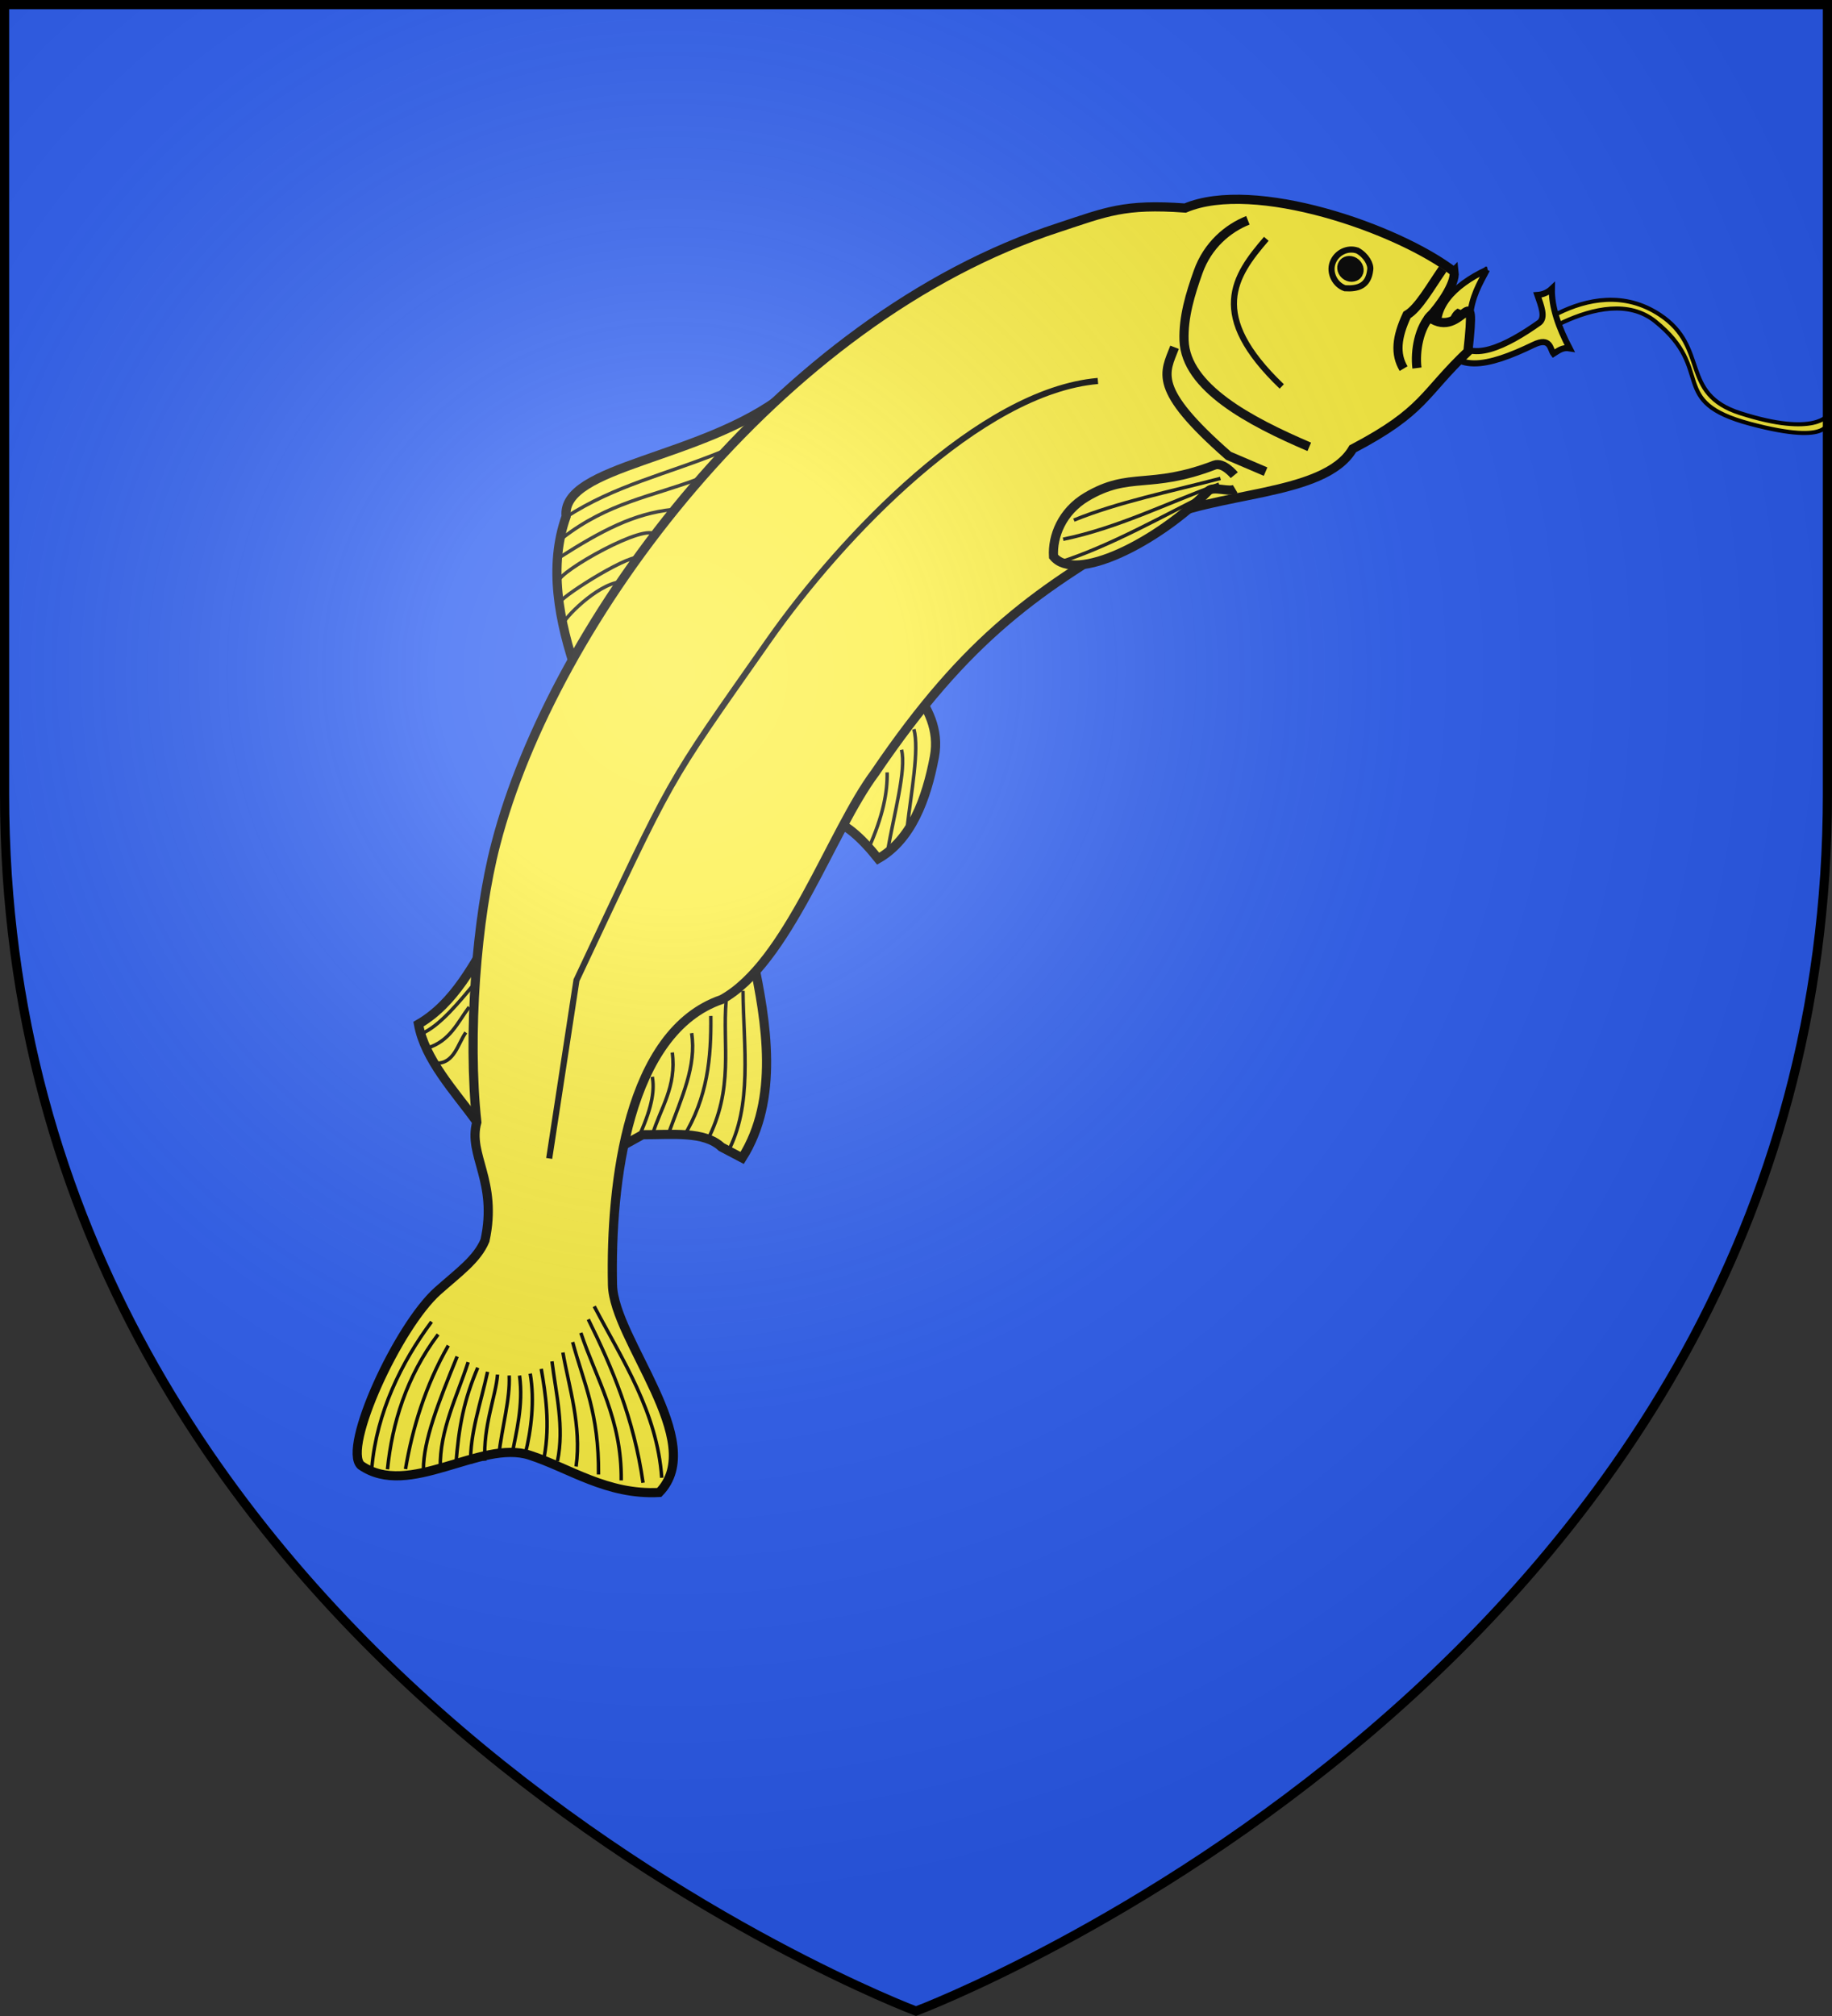 <?xml version="1.0" encoding="UTF-8" standalone="no"?>
<svg xmlns="http://www.w3.org/2000/svg" xmlns:xlink="http://www.w3.org/1999/xlink" id="svg25" width="600" height="660" viewBox="-300 -300 600 660">
  <rect x="-300" y="-300" width="600" height="660" fill="#333333" stroke="none"/>
  <defs id="defs13">
    <radialGradient id="Gradient1" cx="-80" cy="-80" r="405" gradientUnits="userSpaceOnUse">
      <stop id="stop2" offset="0" stop-color="#fff" stop-opacity=".31"/>
      <stop id="stop4" offset=".19" stop-color="#fff" stop-opacity=".25"/>
      <stop id="stop6" offset=".6" stop-color="#6b6b6b" stop-opacity=".125"/>
      <stop id="stop8" offset="1" stop-opacity=".125"/>
    </radialGradient>
    <clipPath id="shield_cut">
      <path id="shield" d="M-298.5-298.5h597V-40C298.5 246.2 0 358.39 0 358.39S-298.5 246.2-298.5-40z"/>
    </clipPath>
    <g id="s">
      <g id="c">
        <path id="t" d="M0 0v1h.5L0 0z" transform="rotate(18 3.157 -.5)"/>
        <use id="use2144" width="810" height="540" transform="scale(-1 1)" xlink:href="#t"/>
      </g>
      <g id="a">
        <use id="use2147" width="810" height="540" transform="rotate(72)" xlink:href="#c"/>
        <use id="use2149" width="810" height="540" transform="rotate(144)" xlink:href="#c"/>
      </g>
      <use id="use2151" width="810" height="540" transform="scale(-1 1)" xlink:href="#a"/>
    </g>
    <g id="s-1">
      <g id="c-1">
        <path id="t-8" d="M0 0v1h.5L0 0z" transform="rotate(18 3.157 -.5)"/>
        <use id="use2144-5" width="810" height="540" transform="scale(-1 1)" xlink:href="#t-8"/>
      </g>
      <g id="a-2">
        <use id="use2147-0" width="810" height="540" transform="rotate(72)" xlink:href="#c-1"/>
        <use id="use2149-1" width="810" height="540" transform="rotate(144)" xlink:href="#c-1"/>
      </g>
      <use id="use2151-1" width="810" height="540" transform="scale(-1 1)" xlink:href="#a-2"/>
    </g>
    <g id="s-4">
      <g id="c-7">
        <path id="t-4" d="M0 0v1h.5L0 0z" transform="rotate(18 3.157 -.5)"/>
        <use id="use2144-1" width="810" height="540" transform="scale(-1 1)" xlink:href="#t-4"/>
      </g>
      <g id="a-8">
        <use id="use2147-08" width="810" height="540" transform="rotate(72)" xlink:href="#c-7"/>
        <use id="use2149-8" width="810" height="540" transform="rotate(144)" xlink:href="#c-7"/>
      </g>
      <use id="use2151-17" width="810" height="540" transform="scale(-1 1)" xlink:href="#a-8"/>
    </g>
    <g id="s-5">
      <g id="c-11">
        <path id="t-6" d="M0 0v1h.5L0 0z" transform="rotate(18 3.157 -.5)"/>
        <use id="use2144-19" width="810" height="540" transform="scale(-1 1)" xlink:href="#t-6"/>
      </g>
      <g id="a-3">
        <use id="use2147-4" width="810" height="540" transform="rotate(72)" xlink:href="#c-11"/>
        <use id="use2149-7" width="810" height="540" transform="rotate(144)" xlink:href="#c-11"/>
      </g>
      <use id="use2151-9" width="810" height="540" transform="scale(-1 1)" xlink:href="#a-3"/>
    </g>
    <g id="s-5-4">
      <g id="c-11-0">
        <path id="t-6-6" d="M0 0v1h.5L0 0z" transform="rotate(18 3.157 -.5)"/>
        <use id="use2144-19-5" width="810" height="540" transform="scale(-1 1)" xlink:href="#t-6-6"/>
      </g>
      <g id="a-3-3">
        <use id="use2147-4-8" width="810" height="540" transform="rotate(72)" xlink:href="#c-11-0"/>
        <use id="use2149-7-5" width="810" height="540" transform="rotate(144)" xlink:href="#c-11-0"/>
      </g>
      <use id="use2151-9-1" width="810" height="540" transform="scale(-1 1)" xlink:href="#a-3-3"/>
    </g>
    <g id="s-4-6">
      <g id="c-7-7">
        <path id="t-4-1" d="M0 0v1h.5L0 0z" transform="rotate(18 3.157 -.5)"/>
        <use id="use2144-1-8" width="810" height="540" transform="scale(-1 1)" xlink:href="#t-4-1"/>
      </g>
      <g id="a-8-4">
        <use id="use2147-08-9" width="810" height="540" transform="rotate(72)" xlink:href="#c-7-7"/>
        <use id="use2149-8-7" width="810" height="540" transform="rotate(144)" xlink:href="#c-7-7"/>
      </g>
      <use id="use2151-17-3" width="810" height="540" transform="scale(-1 1)" xlink:href="#a-8-4"/>
    </g>
    <g id="s-1-3">
      <g id="c-1-0">
        <path id="t-8-4" d="M0 0v1h.5L0 0z" transform="rotate(18 3.157 -.5)"/>
        <use id="use2144-5-8" width="810" height="540" transform="scale(-1 1)" xlink:href="#t-8-4"/>
      </g>
      <g id="a-2-5">
        <use id="use2147-0-5" width="810" height="540" transform="rotate(72)" xlink:href="#c-1-0"/>
        <use id="use2149-1-5" width="810" height="540" transform="rotate(144)" xlink:href="#c-1-0"/>
      </g>
      <use id="use2151-1-4" width="810" height="540" transform="scale(-1 1)" xlink:href="#a-2-5"/>
    </g>
    <g id="s-0">
      <g id="c-8">
        <path id="t-40" d="M0 0v1h.5L0 0z" transform="rotate(18 3.157 -.5)"/>
        <use id="use2144-4" width="810" height="540" transform="scale(-1 1)" xlink:href="#t-40"/>
      </g>
      <g id="a-6">
        <use id="use2147-46" width="810" height="540" transform="rotate(72)" xlink:href="#c-8"/>
        <use id="use2149-4" width="810" height="540" transform="rotate(144)" xlink:href="#c-8"/>
      </g>
      <use id="use2151-3" width="810" height="540" transform="scale(-1 1)" xlink:href="#a-6"/>
    </g>
    <g id="s-4-3">
      <g id="c-6">
        <path id="t-0" d="M0 0v1h.5L0 0z" transform="rotate(18 3.157 -.5)"/>
        <use id="use2144-7" width="810" height="540" transform="scale(-1 1)" xlink:href="#t-0"/>
      </g>
      <g id="a-1">
        <use id="use2147-7" width="810" height="540" transform="rotate(72)" xlink:href="#c-6"/>
        <use id="use2149-7-2" width="810" height="540" transform="rotate(144)" xlink:href="#c-6"/>
      </g>
      <use id="use2151-7" width="810" height="540" transform="scale(-1 1)" xlink:href="#a-1"/>
    </g>
    <g id="f">
      <path id="rect1964" fill="#28166f" d="M-50-30H50v60H-50z"/>
      <g id="g1966" fill="#fff" transform="translate(0 -20)">
        <path id="path1968" d="M-1.212 27.818c0-5.643-.88-7.346-3.33-13.837-1.167-3.092-.482-6.878 1.683-10.38C-2.082 2.346-1.114 1.214 0 0c1.114 1.214 2.082 2.346 2.858 3.601 2.166 3.502 2.85 7.287 1.683 10.38-2.45 6.491-3.33 8.195-3.33 13.837h-2.423z"/>
        <path id="rwi" d="M2.922 27.672c0-5.952 2.317-9.843 5.579-11.012 1.448-.519 3.307-.274 5.019 1.447 2.119 2.129 2.736 7.993-3.484 9.121.658-.956.619-3.082-.714-3.787-.99-.524-2.112-.253-2.675.123-.824.551-1.729 2.106-1.679 4.108H2.922z"/>
        <path id="path1971" d="M1.777 30.183c.013 2.008 1.018 3.335 2.739 4.074-.222.698-1.26 2.121-2.685 2.024C1.55 37.787 1.282 38.632 0 40c-1.282-1.368-1.55-2.213-1.831-3.719-1.425.096-2.463-1.326-2.685-2.024 1.721-.739 2.727-2.066 2.739-4.074h3.555z"/>
        <use id="use1973" width="800" height="400" transform="scale(-1 1)" xlink:href="#rwi"/>
        <path id="rect1975" d="M-7.923 27.331h15.846v3.218h-15.846z"/>
      </g>
    </g>
    <g id="s-8">
      <g id="c-4">
        <path id="t-825" d="M0 0v1h.5L0 0z" transform="rotate(18 3.157 -.5)"/>
        <use id="use2144-6" width="810" height="540" transform="scale(-1 1)" xlink:href="#t-825"/>
      </g>
      <g id="a-51">
        <use id="use2147-52" width="810" height="540" transform="rotate(72)" xlink:href="#c-4"/>
        <use id="use2149-29" width="810" height="540" transform="rotate(144)" xlink:href="#c-4"/>
      </g>
      <use id="use2151-2" width="810" height="540" transform="scale(-1 1)" xlink:href="#a-51"/>
    </g>
    <g id="g8948">
      <g id="c-8-9">
        <path id="t-8-6" d="M0 0v1h.5L0 0z" transform="rotate(18 3.157 -.5)"/>
        <use id="use2144-2" width="810" height="540" transform="scale(-1 1)" xlink:href="#t-8-6"/>
      </g>
      <g id="a-4">
        <use id="use2147-5" width="810" height="540" transform="rotate(72)" xlink:href="#c-8-9"/>
        <use id="use2149-5" width="810" height="540" transform="rotate(144)" xlink:href="#c-8-9"/>
      </g>
      <use id="use2151-1-3" width="810" height="540" transform="scale(-1 1)" xlink:href="#a-4"/>
    </g>
    <g id="s-4-4">
      <g id="c-6-2">
        <path id="t-0-8" d="M0 0v1h.5L0 0z" transform="rotate(18 3.157 -.5)"/>
        <use id="use2144-7-7" width="810" height="540" transform="scale(-1 1)" xlink:href="#t-0-8"/>
      </g>
      <g id="a-1-4">
        <use id="use2147-7-0" width="810" height="540" transform="rotate(72)" xlink:href="#c-6-2"/>
        <use id="use2149-7-5-7" width="810" height="540" transform="rotate(144)" xlink:href="#c-6-2"/>
      </g>
      <use id="use2151-7-0" width="810" height="540" transform="scale(-1 1)" xlink:href="#a-1-4"/>
    </g>
    <g id="f-0">
      <path id="rect1964-0" fill="#28166f" d="M-50-30H50v60H-50z"/>
      <g id="g1966-5" fill="#fff" transform="translate(0 -20)">
        <path id="path1968-2" d="M-1.212 27.818c0-5.643-.88-7.346-3.33-13.837-1.167-3.092-.482-6.878 1.683-10.38C-2.082 2.346-1.114 1.214 0 0c1.114 1.214 2.082 2.346 2.858 3.601 2.166 3.502 2.85 7.287 1.683 10.38-2.45 6.491-3.33 8.195-3.33 13.837h-2.423z"/>
        <path id="rwi-7" d="M2.922 27.672c0-5.952 2.317-9.843 5.579-11.012 1.448-.519 3.307-.274 5.019 1.447 2.119 2.129 2.736 7.993-3.484 9.121.658-.956.619-3.082-.714-3.787-.99-.524-2.112-.253-2.675.123-.824.551-1.729 2.106-1.679 4.108H2.922z"/>
        <path id="path1971-9" d="M1.777 30.183c.013 2.008 1.018 3.335 2.739 4.074-.222.698-1.26 2.121-2.685 2.024C1.55 37.787 1.282 38.632 0 40c-1.282-1.368-1.55-2.213-1.831-3.719-1.425.096-2.463-1.326-2.685-2.024 1.721-.739 2.727-2.066 2.739-4.074h3.555z"/>
        <use id="use1973-1" width="800" height="400" transform="scale(-1 1)" xlink:href="#rwi-7"/>
        <path id="rect1975-7" d="M-7.923 27.331h15.846v3.218h-15.846z"/>
      </g>
    </g>
    <g id="s-3">
      <g id="c-3">
        <path id="t-82" d="M0 0v1h.5L0 0z" transform="rotate(18 3.157 -.5)"/>
        <use id="use2144-9" width="810" height="540" transform="scale(-1 1)" xlink:href="#t-82"/>
      </g>
      <g id="a-5">
        <use id="use2147-9" width="810" height="540" transform="rotate(72)" xlink:href="#c-3"/>
        <use id="use2149-92" width="810" height="540" transform="rotate(144)" xlink:href="#c-3"/>
      </g>
      <use id="use2151-8" width="810" height="540" transform="scale(-1 1)" xlink:href="#a-5"/>
    </g>
    <g id="s-40">
      <g id="c-7-1">
        <path id="t-8-1" d="M0 0v1h.5L0 0z" transform="rotate(18 3.157 -.5)"/>
        <use id="use2144-1-1" width="810" height="540" transform="scale(-1 1)" xlink:href="#t-8-1"/>
      </g>
      <g id="a-8-6">
        <use id="use2147-3" width="810" height="540" transform="rotate(72)" xlink:href="#c-7-1"/>
        <use id="use2149-9" width="810" height="540" transform="rotate(144)" xlink:href="#c-7-1"/>
      </g>
      <use id="use2151-6" width="810" height="540" transform="scale(-1 1)" xlink:href="#a-8-6"/>
    </g>
    <g id="s-4-5">
      <g id="c-6-9">
        <path id="t-0-9" d="M0 0v1h.5L0 0z" transform="rotate(18 3.157 -.5)"/>
        <use id="use2144-7-8" width="810" height="540" transform="scale(-1 1)" xlink:href="#t-0-9"/>
      </g>
      <g id="a-1-0">
        <use id="use2147-7-6" width="810" height="540" transform="rotate(72)" xlink:href="#c-6-9"/>
        <use id="use2149-7-0" width="810" height="540" transform="rotate(144)" xlink:href="#c-6-9"/>
      </g>
      <use id="use2151-7-9" width="810" height="540" transform="scale(-1 1)" xlink:href="#a-1-0"/>
    </g>
    <g id="f-9">
      <path id="rect1964-7" fill="#28166f" d="M-50-30H50v60H-50z"/>
      <g id="g1966-3" fill="#fff" transform="translate(0 -20)">
        <path id="path1968-5" d="M-1.212 27.818c0-5.643-.88-7.346-3.33-13.837-1.167-3.092-.482-6.878 1.683-10.38C-2.082 2.346-1.114 1.214 0 0c1.114 1.214 2.082 2.346 2.858 3.601 2.166 3.502 2.85 7.287 1.683 10.38-2.45 6.491-3.33 8.195-3.33 13.837h-2.423z"/>
        <path id="rwi-0" d="M2.922 27.672c0-5.952 2.317-9.843 5.579-11.012 1.448-.519 3.307-.274 5.019 1.447 2.119 2.129 2.736 7.993-3.484 9.121.658-.956.619-3.082-.714-3.787-.99-.524-2.112-.253-2.675.123-.824.551-1.729 2.106-1.679 4.108H2.922z"/>
        <path id="path1971-8" d="M1.777 30.183c.013 2.008 1.018 3.335 2.739 4.074-.222.698-1.26 2.121-2.685 2.024C1.55 37.787 1.282 38.632 0 40c-1.282-1.368-1.55-2.213-1.831-3.719-1.425.096-2.463-1.326-2.685-2.024 1.721-.739 2.727-2.066 2.739-4.074h3.555z"/>
        <use id="use1973-0" width="800" height="400" transform="scale(-1 1)" xlink:href="#rwi-0"/>
        <path id="rect1975-2" d="M-7.923 27.331h15.846v3.218h-15.846z"/>
      </g>
    </g>
    <g id="s-0-6">
      <g id="c-37">
        <path id="t-7" d="M0 0v1h.5L0 0z" transform="rotate(18 3.157 -.5)"/>
        <use id="use2144-5-6" width="810" height="540" transform="scale(-1 1)" xlink:href="#t-7"/>
      </g>
      <g id="a-48">
        <use id="use2147-55" width="810" height="540" transform="rotate(72)" xlink:href="#c-37"/>
        <use id="use2149-2" width="810" height="540" transform="rotate(144)" xlink:href="#c-37"/>
      </g>
      <use id="use2151-5" width="810" height="540" transform="scale(-1 1)" xlink:href="#a-48"/>
    </g>
    <g id="s-19">
      <g id="c-9">
        <path id="t-73" d="M0 0v1h.5L0 0z" transform="rotate(18 3.157 -.5)"/>
        <use id="use2144-66" width="810" height="540" transform="scale(-1 1)" xlink:href="#t-73"/>
      </g>
      <g id="a-7">
        <use id="use2147-40" width="810" height="540" transform="rotate(72)" xlink:href="#c-9"/>
        <use id="use2149-90" width="810" height="540" transform="rotate(144)" xlink:href="#c-9"/>
      </g>
      <use id="use2151-91" width="810" height="540" transform="scale(-1 1)" xlink:href="#a-7"/>
    </g>
    <g id="f-1">
      <path id="rect1964-4" fill="#28166f" d="M-50-30H50v60H-50z"/>
      <g id="g1966-33" fill="#fff" transform="translate(0 -20)">
        <path id="path1968-28" d="M-1.212 27.818c0-5.643-.88-7.346-3.33-13.837-1.167-3.092-.482-6.878 1.683-10.38C-2.082 2.346-1.114 1.214 0 0c1.114 1.214 2.082 2.346 2.858 3.601 2.166 3.502 2.85 7.287 1.683 10.38-2.45 6.491-3.33 8.195-3.33 13.837h-2.423z"/>
        <path id="rwi-75" d="M2.922 27.672c0-5.952 2.317-9.843 5.579-11.012 1.448-.519 3.307-.274 5.019 1.447 2.119 2.129 2.736 7.993-3.484 9.121.658-.956.619-3.082-.714-3.787-.99-.524-2.112-.253-2.675.123-.824.551-1.729 2.106-1.679 4.108H2.922z"/>
        <path id="path1971-00" d="M1.777 30.183c.013 2.008 1.018 3.335 2.739 4.074-.222.698-1.26 2.121-2.685 2.024C1.55 37.787 1.282 38.632 0 40c-1.282-1.368-1.55-2.213-1.831-3.719-1.425.096-2.463-1.326-2.685-2.024 1.721-.739 2.727-2.066 2.739-4.074h3.555z"/>
        <use id="use1973-10" width="800" height="400" transform="scale(-1 1)" xlink:href="#rwi-75"/>
        <path id="rect1975-26" d="M-7.923 27.331h15.846v3.218h-15.846z"/>
      </g>
    </g>
    <g id="s-12">
      <g id="c-90">
        <path id="t-10" d="M0 0v1h.5L0 0z" transform="rotate(18 3.157 -.5)"/>
        <use id="use2144-40" width="810" height="540" transform="scale(-1 1)" xlink:href="#t-10"/>
      </g>
      <g id="a-31">
        <use id="use2147-1" width="810" height="540" transform="rotate(72)" xlink:href="#c-90"/>
        <use id="use2149-99" width="810" height="540" transform="rotate(144)" xlink:href="#c-90"/>
      </g>
      <use id="use2151-38" width="810" height="540" transform="scale(-1 1)" xlink:href="#a-31"/>
    </g>
    <g id="s-6">
      <g id="c-8-8">
        <path id="t-1" d="M0 0v1h.5L0 0z" transform="rotate(18 3.157 -.5)"/>
        <use id="use2144-9-3" width="810" height="540" transform="scale(-1 1)" xlink:href="#t-1"/>
      </g>
      <g id="a-89">
        <use id="use2147-72" width="810" height="540" transform="rotate(72)" xlink:href="#c-8-8"/>
        <use id="use2149-28" width="810" height="540" transform="rotate(144)" xlink:href="#c-8-8"/>
      </g>
      <use id="use2151-2-5" width="810" height="540" transform="scale(-1 1)" xlink:href="#a-89"/>
    </g>
    <g id="s-4-31">
      <g id="c-6-8">
        <path id="t-0-1" d="M0 0v1h.5L0 0z" transform="rotate(18 3.157 -.5)"/>
        <use id="use2144-7-0" width="810" height="540" transform="scale(-1 1)" xlink:href="#t-0-1"/>
      </g>
      <g id="a-1-1">
        <use id="use2147-7-65" width="810" height="540" transform="rotate(72)" xlink:href="#c-6-8"/>
        <use id="use2149-7-1" width="810" height="540" transform="rotate(144)" xlink:href="#c-6-8"/>
      </g>
      <use id="use2151-7-4" width="810" height="540" transform="scale(-1 1)" xlink:href="#a-1-1"/>
    </g>
    <g id="f-9-8">
      <path id="rect1964-6" fill="#28166f" d="M-50-30H50v60H-50z"/>
      <g id="g1966-5-3" fill="#fff" transform="translate(0 -20)">
        <path id="path1968-1" d="M-1.212 27.818c0-5.643-.88-7.346-3.33-13.837-1.167-3.092-.482-6.878 1.683-10.38C-2.082 2.346-1.114 1.214 0 0c1.114 1.214 2.082 2.346 2.858 3.601 2.166 3.502 2.85 7.287 1.683 10.38-2.45 6.491-3.33 8.195-3.33 13.837h-2.423z"/>
        <path id="rwi-0-3" d="M2.922 27.672c0-5.952 2.317-9.843 5.579-11.012 1.448-.519 3.307-.274 5.019 1.447 2.119 2.129 2.736 7.993-3.484 9.121.658-.956.619-3.082-.714-3.787-.99-.524-2.112-.253-2.675.123-.824.551-1.729 2.106-1.679 4.108H2.922z"/>
        <path id="path1971-9-4" d="M1.777 30.183c.013 2.008 1.018 3.335 2.739 4.074-.222.698-1.26 2.121-2.685 2.024C1.55 37.787 1.282 38.632 0 40c-1.282-1.368-1.55-2.213-1.831-3.719-1.425.096-2.463-1.326-2.685-2.024 1.721-.739 2.727-2.066 2.739-4.074h3.555z"/>
        <use id="use1973-9" width="800" height="400" transform="scale(-1 1)" xlink:href="#rwi-0-3"/>
        <path id="rect1975-6" d="M-7.923 27.331h15.846v3.218h-15.846z"/>
      </g>
    </g>
    <g id="s-5-9">
      <g id="c-7-0">
        <path id="t-6-2" d="M0 0v1h.5L0 0z" transform="rotate(18 3.157 -.5)"/>
        <use id="use2144-1-2" width="810" height="540" transform="scale(-1 1)" xlink:href="#t-6-2"/>
      </g>
      <g id="a-8-1">
        <use id="use2147-9-6" width="810" height="540" transform="rotate(72)" xlink:href="#c-7-0"/>
        <use id="use2149-2-5" width="810" height="540" transform="rotate(144)" xlink:href="#c-7-0"/>
      </g>
      <use id="use2151-79" width="810" height="540" transform="scale(-1 1)" xlink:href="#a-8-1"/>
    </g>
    <g id="f-8">
      <path id="rect1964-0-3" fill="#28166f" d="M-50-30H50v60H-50z"/>
      <g id="g1966-1" fill="#fff" transform="translate(0 -20)">
        <path id="path1968-2-6" d="M-1.212 27.818c0-5.643-.88-7.346-3.33-13.837-1.167-3.092-.482-6.878 1.683-10.38C-2.082 2.346-1.114 1.214 0 0c1.114 1.214 2.082 2.346 2.858 3.601 2.166 3.502 2.85 7.287 1.683 10.38-2.45 6.491-3.33 8.195-3.33 13.837h-2.423z"/>
        <path id="rwi-5" d="M2.922 27.672c0-5.952 2.317-9.843 5.579-11.012 1.448-.519 3.307-.274 5.019 1.447 2.119 2.129 2.736 7.993-3.484 9.121.658-.956.619-3.082-.714-3.787-.99-.524-2.112-.253-2.675.123-.824.551-1.729 2.106-1.679 4.108H2.922z"/>
        <path id="path1971-0" d="M1.777 30.183c.013 2.008 1.018 3.335 2.739 4.074-.222.698-1.26 2.121-2.685 2.024C1.55 37.787 1.282 38.632 0 40c-1.282-1.368-1.55-2.213-1.831-3.719-1.425.096-2.463-1.326-2.685-2.024 1.721-.739 2.727-2.066 2.739-4.074h3.555z"/>
        <use id="use9977" width="800" height="400" transform="scale(-1 1)" xlink:href="#rwi-5"/>
        <path id="rect1975-4" d="M-7.923 27.331h15.846v3.218h-15.846z"/>
      </g>
    </g>
  </defs>
  <g id="layer4">
    <use id="use15" width="100%" height="100%" fill="#2b5df2" stroke-width="1" transform="matrix(1 0 0 1 0 .05)" xlink:href="#shield"/>
    <path id="path1281" fill="#fcef3c" stroke="#000" stroke-width="1.336" d="M194.888-183.946s29.971-24.709 47.238-10.823c19.93 16.027 3.572 26.206 31.127 33.539 27.573 7.337 25.264-1.165 25.264-1.165v-1.575c.318-.521-3.617 7.22-28.544-.75-20.015-6.399-10.123-21.502-26.325-32.21-23.513-15.54-49.106 10.655-49.106 10.655z"/>
    <path id="path3638" fill="#fcef3c" stroke="#000" stroke-width="2" d="M187.002-211.71c-2.389 4.569-5.033 8.825-5.597 15.621l-3.936-1.747c-1.602 1.185-3.163 5.071-1.387 8.334 4.938 9.072 17.417 2.675 28.101-4.894 2.067-1.714.573-5.442-.671-9.029 1.862-.136 3.433-.846 4.739-2.082-.136 5.986 2.171 12.593 5.802 19.536-2.374-.381-3.739.834-5.273 1.782-1.109-1.438-.878-5.658-6.58-2.908-14.996 7.231-26.656 9.971-30.673-3.125-2.631-8.578 4.279-16.265 15.476-21.488z"/>
    <g id="g4681" stroke="#000" transform="matrix(1.451 -.18 .18 1.451 -721.969 -574.908)">
      <path id="path20745" fill="#fcef3c" fill-rule="evenodd" stroke-width="2.052" d="M426.949 331.456c-20.304 12.165-51.822 9.491-52.081 21.027-5.262 10.507-4.587 22.751-1.881 35.59z"/>
      <path id="path20747" fill="#fcef3c" fill-rule="evenodd" stroke-width="2.052" d="M347.902 441.608c-5.786 7.802-11.311 15.999-19.855 19.625.453 8.057 6.093 15.779 10.452 23.584z"/>
      <path id="path20749" fill="#fcef3c" fill-rule="evenodd" stroke-width="2.052" d="M404.216 455.807l-30.357 19.578-6.227 19.47 7.176-2.877c6.521.831 13.836.842 17.214 4.924l4.296 2.982c9.877-12.039 9.145-29.463 7.899-44.078z"/>
      <path id="path20751" fill="#fcef3c" fill-rule="evenodd" stroke-width="2.052" d="M447.334 400.323c2.619 4.58 4.663 9.821 2.773 15.724-2.962 9.25-7.425 17.803-15.3 21.094-3.252-5.294-6.541-8.979-9.888-10.105z"/>
      <path id="path20753" fill="#fcef3c" fill-rule="evenodd" stroke-width="2.052" d="M579.01 322.606c-11.388-11.221-41.855-26.147-58.025-21.574-13.429-2.671-17.673-1.327-28.607.831-64.951 12.507-123.371 73.902-142.173 121.481-6.341 15.848-11.597 41.864-11.885 61.292-2.962 7.028 3.086 13.614-1.447 26.493-2.265 3.974-6.673 6.326-11.864 9.894-9.883 6.795-25.536 32.208-21.93 36.645 9.783 8.832 27.318-2.51 37.821 2.413 8.443 3.931 16.052 11.026 27.762 11.849 12.335-9.886-5.912-35.242-4.669-47.421 2.312-22.652 10.385-55.87 32.149-60.393 15.652-6.175 29.004-34.378 40.323-46.139 24.179-27.573 41.386-36.566 68.969-47.921 13.611-5.393 38.449-.842 46.16-10.905 17.111-6.45 17.102-10.211 28.285-18.455 4.201-17.945-.825-2.316-7.654-8.666 2.435-1.978 6.796-6.637 6.787-9.426z"/>
      <path id="path20755" fill="#fcef3c" fill-rule="evenodd" stroke-width="2.052" d="M524.359 364.83c-1.461.648-4.727-1.317-6.028-.3-13.027 10.18-32.132 16.827-36.225 10.304.283-4.498 3.094-9.756 8.955-12.329 10.362-4.55 14.26.187 29.332-3.544 2.057-.509 4.133 2.78 4.133 2.78"/>
      <path id="path20757" fill="#fcef3c" fill-rule="evenodd" stroke-width="2.052" d="M541.983 357.516c-12.501-7.29-25.823-16.581-24.902-27.101.455-5.199 2.675-10.168 5.017-14.831 2.878-5.729 7.86-8.899 12.484-10.097"/>
      <path id="path20759" fill="#fcef3c" fill-rule="evenodd" stroke-width="2.052" d="M565.109 342.733c-1.533-3.485-.717-7.151 2.224-11.835 2.756-1.197 5.964-5.576 9.22-9.214"/>
      <path id="path20763" fill="#fcef3c" fill-rule="evenodd" stroke-width="2.052" d="M572.694 331.625c-2.976 2.359-4.602 7.448-4.602 11.348"/>
      <path id="path20765" fill="none" fill-rule="evenodd" stroke-width="2.052" d="M514.784 331.675c-2.858 5.409-6.3 8.435 8.994 25.595l7.808 4.548"/>
      <path id="path20767" fill="#fcef3c" fill-rule="evenodd" stroke-width="1.368" d="M496.811 337.048c-26.435-.982-61.236 27.441-80.351 48.593-27.645 30.591-24.157 26.053-52.077 70.184l-10.976 38.851"/>
      <g id="g20769" fill="#fff" stroke-width="4.285" transform="matrix(-.383 .383 .383 .383 770.256 -38.213)">
        <path id="path20771" fill="#fcef3c" stroke-width="2.525" d="M738.37 184.485c1.387-4.125 5.98-6.386 10.253-5.046 4.272 1.339 6.614 6.375 5.226 10.5-3.049 4.455-6.703 7.094-12.405 3.589-1.994-1.056-3.732-4.949-3.074-9.043z"/>
        <path id="path20773" fill="#000" stroke-width="8.637" d="M743.603 194.387c-4.272-1.339-6.62-5.776-5.233-9.901 1.387-4.125 5.98-6.386 10.253-5.046 4.272 1.339 6.614 5.774 5.226 9.899-1.386 4.12-5.976 6.379-10.246 5.048z" transform="matrix(.414 0 0 .464 437.239 100.098)"/>
      </g>
      <path id="path20775" fill="none" fill-rule="evenodd" stroke-width=".774" d="M341.674 453.71c-3.833 3.601-9.029 8.605-13.24 9.729m11.351-4.615c-3.001 3.124-5.186 7.036-10.452 7.971m9.018-2.416c-2.086 2.282-3.418 6.578-7.377 6.023"/>
      <path id="path20777" fill="none" fill-rule="evenodd" stroke-width=".774" d="M411.515 342.324c-13.265 3.597-24.898 4.566-36.799 10.357m30.814-4.947c-11.257 2.743-20.854 2.775-32.194 9.512m25.373-3.36c-8.695-.19-16.315 2.716-26.616 7.611m22.125-2.386c-1.454-3.31-22.612 5.468-22.795 7.558m18.467-3.07c-2.987-.782-19.597 7.219-18.785 7.946m14.104-3.016c-5.539-.148-13.998 6.976-13.735 7.516"/>
      <path id="path20779" fill="none" fill-rule="evenodd" stroke-width=".774" d="M401.109 462.779c-1.432 12.431-.979 25.8-7.909 35.499m3.883-33.746c-2.087 9.748-.559 19.671-8.096 30.604m4.275-27.669c-1.037 9.308-2.974 18.051-9.409 26.123m4.672-22.831c.198 7.526-3.94 13.88-7.904 21.674m3.069-17.906c.052 7.776-4.213 12.111-6.629 17.623m1.523-12.771c.124 2.745-.599 6.241-4.321 12.397"/>
      <path id="path20781" fill="none" fill-rule="evenodd" stroke-width=".774" d="M446.319 409.348c.628 4.814-2.306 13.766-4.154 21.457m.82-17.231c.582 4.622-3.456 14.053-5.965 22.437m2.153-17.797c-.45 4.406-2.123 9.612-6.253 16.425"/>
      <path id="path20783" fill="none" fill-rule="evenodd" stroke-width=".774" d="M521.364 362.081c-11.43 1.53-23.409 2.44-33.727 5.223m33.264-3.986c-12.031 2.754-23.676 6.944-36.177 7.945m34.932-6.658c-11.993 4.145-24.63 9.523-36.746 11.753"/>
      <path id="path20785" fill="none" fill-rule="evenodd" stroke-width=".774" d="M322.751 527.721c-7.896 8.247-14.663 18.672-17.274 30.657m53.865-29.594c4.71 12.491 11.093 25.269 10.277 39.947m-11.961-37.219c3.977 11.364 7.395 23.345 7.669 37.817m-9.689-35.021c2.135 10.653 6.747 20.318 4.904 33.898m-6.983-32.07c1.315 9.384 3.926 16.425 2.1 30.126m-4.555-28.082c.358 7.645 2.185 16.776-.209 25.693m-2.463-24.025c-.013 7.264.989 14.905-1.53 22.319m-23.045-31.447c-8.207 8.503-12.669 18.487-14.967 28.573m16.932-25.821c-6.204 8.259-10.281 17.459-12.918 26.261m14.586-23.589c-5.475 9.745-9.857 17.826-10.611 24.177m12.893-22.612c-3.366 7.266-8.244 14.336-9.096 22.676m11.082-21.19c-3.91 6.737-5.808 12.35-7.581 21.174m21.661-19.15c.271 5.61.466 12.517-1.744 19.56m-.838-18.821c.285 6.119-1.333 12.62-3.314 17.708m.891-17.563c.053 6.797-2.312 12.457-3.908 17.549m1.604-17.849c-.427 5.38-2.944 10.944-4.58 17.687m2.019-18.214c-.96 4.758-4.638 10.955-5.195 18.794m3.05-19.687c-2.324 6.689-5.658 13.212-6.294 19.93"/>
      <path id="path20787" fill="#fcef3c" fill-rule="evenodd" stroke-width="1.368" d="M538.166 310.105c-8.169 7.399-15.231 15.309-.633 33.23"/>
    </g>
  </g>
  <g id="layer2">
    <use id="use19" width="100%" height="100%" fill="url(#Gradient1)" xlink:href="#shield"/>
  </g>
  <g id="layer1">
    <use id="use22" width="100%" height="100%" fill="none" stroke="#000" stroke-width="3" transform="matrix(1 0 0 1 0 .003)" xlink:href="#shield"/>
  </g>
</svg>
